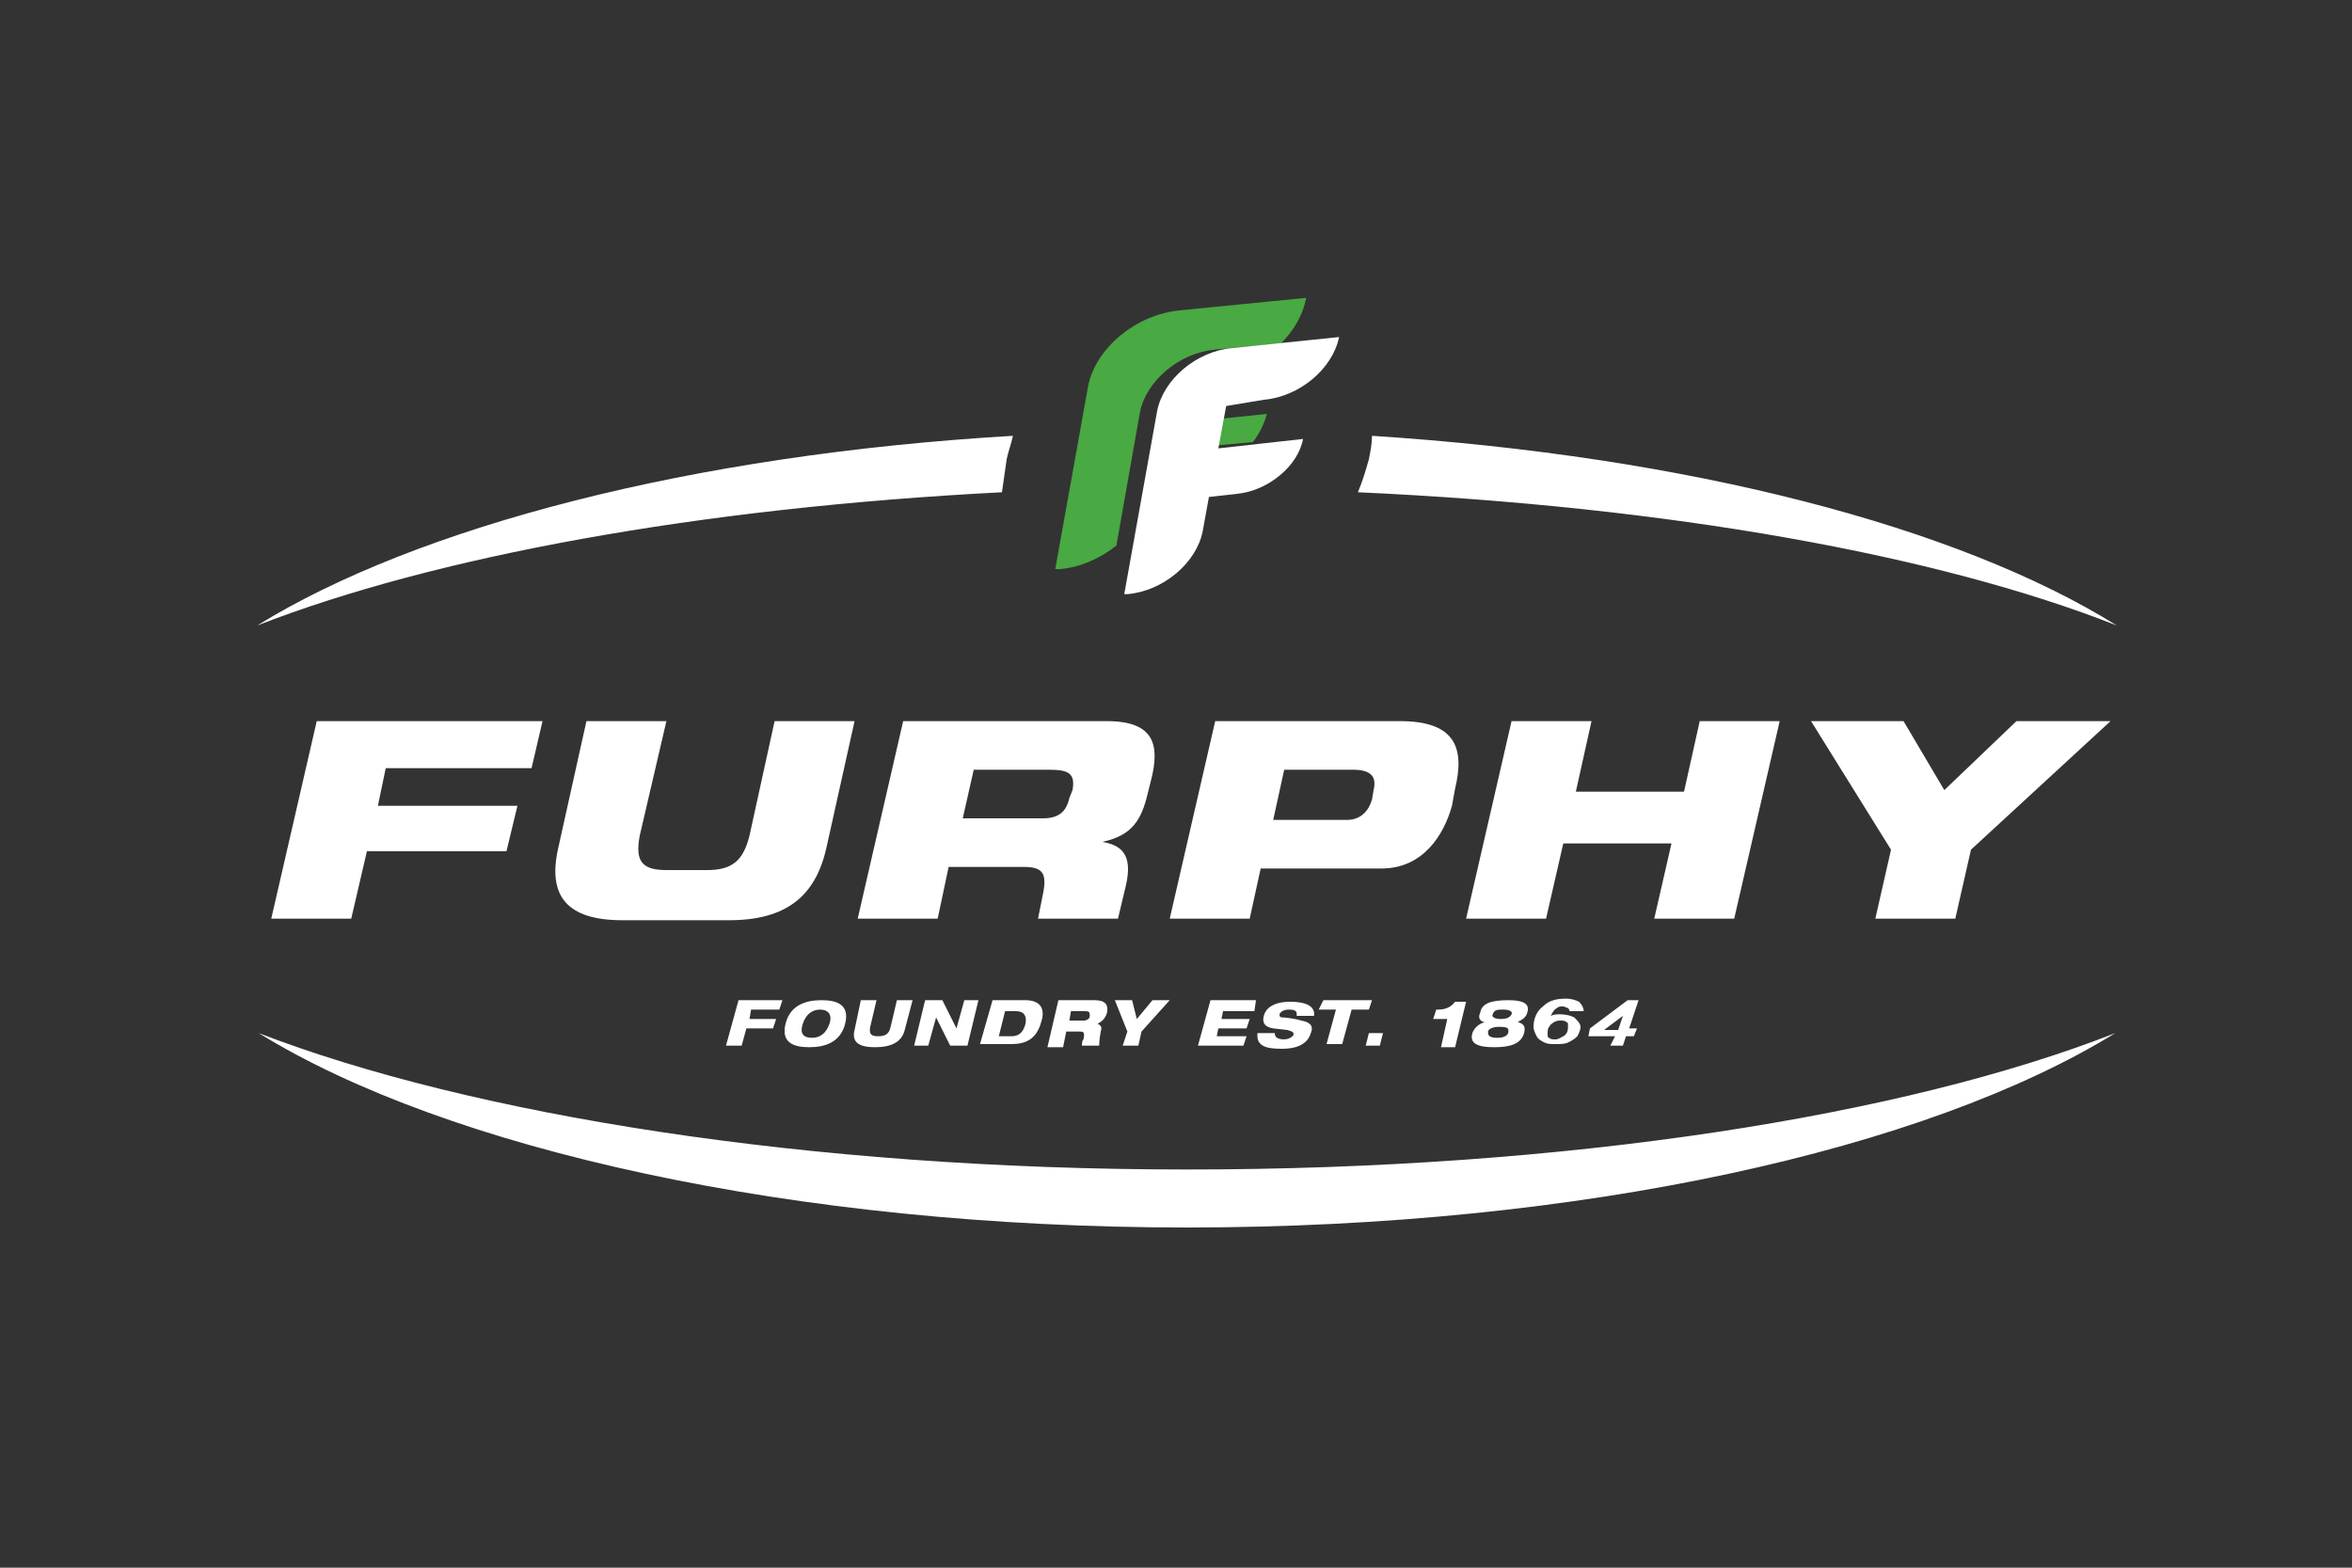 <?xml version="1.0" encoding="UTF-8"?>
<!-- Generator: Adobe Illustrator 27.1.1, SVG Export Plug-In . SVG Version: 6.00 Build 0)  -->
<svg xmlns="http://www.w3.org/2000/svg" xmlns:xlink="http://www.w3.org/1999/xlink" version="1.1" id="Layer_1" x="0px" y="0px" viewBox="0 0 150 100" style="enable-background:new 0 0 150 100;" xml:space="preserve">
<rect x="0" y="0" width="150" height="100" fill="#333333" stroke="none"/>
<style type="text/css">
	.st0{fill:#FFFFFF;}
	.st1{fill:#49A942;}
</style>
<g>
	<path class="st0" d="M87.5,27.8c0,0.5-0.1,1-0.2,1.5c-0.2,0.7-0.4,1.4-0.7,2.1c19.8,0.9,37,4,48.4,8.5   C124.9,33.6,107.7,29.1,87.5,27.8z M64.2,29.3c0.1-0.5,0.3-1,0.4-1.5c-20.5,1.2-38,5.8-48.2,12.1c11.3-4.4,28.1-7.5,47.5-8.5   C64,30.7,64.1,30,64.2,29.3z M16.5,65.9c12,7.4,34.1,12.4,59.2,12.4c25.2,0,47.2-5,59.2-12.4c-13.5,5.3-35,8.7-59.2,8.7   C51.5,74.6,30,71.1,16.5,65.9z"></path>
	<path class="st1" d="M75.2,19.8c-2.8,0.3-5.3,2.4-5.8,4.8l-2.1,11.7l0.3,0c1.3-0.1,2.6-0.7,3.6-1.5l1.5-8.5c0.4-2,2.5-3.8,4.8-4   l4.2-0.4c0.8-0.8,1.4-1.8,1.6-2.9L75.2,19.8z M76.6,28.5l3.3-0.3c0.4-0.5,0.7-1.1,0.9-1.8L77,26.8L76.6,28.5z"></path>
	<path class="st0" d="M80.6,25.5c2.3-0.2,4.4-2,4.8-4l-6.8,0.7c-2.3,0.2-4.4,2-4.8,4l-2.1,11.7l0.2,0c2.3-0.2,4.4-2,4.8-4l0.4-2.2   l1.8-0.2c2-0.2,3.9-1.8,4.2-3.5l-5.4,0.6l0.5-2.7L80.6,25.5z"></path>
	<g>
		<path class="st0" d="M70.6,46H57.6l-2.9,12.6h5.1l0.7-3.3h4.8c1.2,0,1.5,0.4,1.2,1.8l-0.3,1.5h5.1l0.5-2.1    c0.5-2.1-0.4-2.6-1.5-2.8l0,0c1.9-0.4,2.5-1.4,2.9-3.1l0.2-0.8C74,47.5,73.6,46,70.6,46z M68.2,50.9c-0.2,0.9-0.7,1.3-1.7,1.3    h-5.1l0.7-3.1h4.8c1.2,0,1.7,0.2,1.5,1.3L68.2,50.9z M128.6,46l-4.6,4.4l-2.6-4.4h-5.9l5.1,8.2l-1,4.4h5.1l1-4.4l8.9-8.2H128.6z     M89.3,46H77.5l-2.9,12.6h5.1l0.7-3.2h7.7c2.7,0,4-2.2,4.5-4l0.2-1.1C93.4,47.8,92.9,46,89.3,46z M87.5,51    c-0.2,0.7-0.7,1.3-1.6,1.3h-4.7l0.7-3.2h4.4c1.2,0,1.5,0.5,1.3,1.3L87.5,51z M17.3,58.6h5.1l1-4.3h8.9l0.7-2.9h-8.9l0.5-2.4h9.3    l0.7-3H20.2L17.3,58.6z M47.8,53.3c-0.4,1.6-1.1,2.2-2.7,2.2h-2.6c-1.6,0-2-0.6-1.7-2.2l1.7-7.3h-5.1l-1.8,8.1    c-0.7,3.1,0.6,4.6,4.1,4.6h6.8c3.6,0,5.5-1.5,6.2-4.6l1.8-8.1h-5.1L47.8,53.3z M107.4,50.5h-6.9l1-4.5h-5.1l-2.9,12.6h5.1l1.1-4.8    h6.9l-1.1,4.8h5.1l2.9-12.6h-5.1L107.4,50.5z"></path>
	</g>
	<g>
		<path class="st0" d="M47.1,63.8h2.8l-0.2,0.6h-1.8L47.8,65h1.7l-0.2,0.6h-1.7l-0.3,1.1h-1L47.1,63.8z"></path>
		<path class="st0" d="M52.4,63.8c1,0,1.8,0.3,1.5,1.5c-0.3,1.2-1.3,1.5-2.3,1.5c-1,0-1.8-0.3-1.5-1.5    C50.4,64.1,51.4,63.8,52.4,63.8z M51.8,66.2c0.5,0,0.9-0.3,1.1-0.9c0.2-0.6-0.1-0.9-0.6-0.9c-0.5,0-0.9,0.3-1.1,0.9    C51,65.9,51.2,66.2,51.8,66.2z"></path>
		<path class="st0" d="M54.9,63.8h1l-0.4,1.7c-0.1,0.5,0.1,0.6,0.5,0.6c0.4,0,0.7-0.1,0.8-0.6l0.4-1.7h1l-0.5,1.9    c-0.2,0.8-0.9,1.1-1.9,1.1c-1,0-1.5-0.3-1.3-1.1L54.9,63.8z"></path>
		<path class="st0" d="M59,63.8h1.1l0.9,1.8h0l0.5-1.8h0.9l-0.7,2.9h-1.1l-0.9-1.8h0l-0.5,1.8h-0.9L59,63.8z"></path>
		<path class="st0" d="M63.3,63.8h2.1c0.9,0,1.3,0.5,1,1.4c-0.3,1.1-1,1.4-1.9,1.4h-2L63.3,63.8z M63.7,66.1h0.8    c0.6,0,0.8-0.4,0.9-0.8c0.1-0.5-0.1-0.8-0.6-0.8h-0.7L63.7,66.1z"></path>
		<path class="st0" d="M67.5,63.8h2.3c0.7,0,0.9,0.3,0.8,0.8c-0.1,0.4-0.4,0.6-0.6,0.7l0,0c0.2,0.1,0.3,0.2,0.2,0.5    c-0.1,0.6-0.1,0.8-0.1,0.9h-1.1c0-0.1,0-0.3,0.1-0.4c0.1-0.5,0-0.5-0.3-0.5H68l-0.2,1h-1L67.5,63.8z M68.2,65.1h0.9    c0.2,0,0.4-0.1,0.4-0.3c0-0.2,0-0.3-0.3-0.3h-0.9L68.2,65.1z"></path>
		<path class="st0" d="M71.9,65.8l-0.8-2h1.1l0.3,1.2l1-1.2h1.1l-1.8,2l-0.2,0.9h-1L71.9,65.8z"></path>
		<path class="st0" d="M77.2,63.8h2.9L80,64.5H78L77.9,65h1.8l-0.2,0.6h-1.8l-0.1,0.5h1.9l-0.2,0.6h-2.9L77.2,63.8z"></path>
		<path class="st0" d="M82.7,64.7c0-0.2-0.1-0.3-0.5-0.3c-0.3,0-0.5,0.1-0.6,0.3c0,0.1,0,0.2,0.2,0.2c0.2,0,0.9,0.1,1.2,0.2    c0.5,0.1,0.8,0.3,0.6,0.8c-0.3,1-1.5,1-1.9,1c-1,0-1.6-0.2-1.5-1h1.1c0,0.2,0.1,0.4,0.6,0.4c0.2,0,0.5-0.1,0.6-0.3    c0-0.2-0.1-0.2-0.4-0.3l-0.9-0.1c-0.6-0.1-0.7-0.4-0.6-0.8c0.1-0.4,0.5-0.9,1.7-0.9c1,0,1.6,0.3,1.5,0.9H82.7z"></path>
		<path class="st0" d="M84.4,63.8h3.1l-0.2,0.6h-1.1l-0.6,2.2h-1l0.6-2.2h-1.1L84.4,63.8z"></path>
		<path class="st0" d="M87.3,65.9h0.9L88,66.7h-0.9L87.3,65.9z"></path>
		<path class="st0" d="M92.3,65h-0.9l0.2-0.6h0.1c0.4,0,0.8-0.1,1.1-0.5h0.7l-0.7,2.9h-0.9L92.3,65z"></path>
		<path class="st0" d="M97.4,64.6c-0.1,0.4-0.5,0.5-0.6,0.6l0,0c0.4,0.1,0.5,0.3,0.4,0.7c-0.2,0.7-0.9,0.9-1.9,0.9    c-1,0-1.6-0.2-1.4-0.9c0.1-0.3,0.4-0.6,0.8-0.7l0,0c-0.2,0-0.5-0.2-0.3-0.6c0.1-0.6,0.7-0.8,1.8-0.8C97.1,63.8,97.6,64,97.4,64.6z     M94.9,65.8c0,0.2,0,0.4,0.6,0.4c0.5,0,0.7-0.2,0.7-0.4c0-0.2,0-0.3-0.6-0.3C95.1,65.5,94.9,65.7,94.9,65.8z M96.4,64.7    c0.1-0.2-0.2-0.3-0.5-0.3c-0.4,0-0.6,0-0.7,0.3c-0.1,0.2,0.2,0.3,0.5,0.3C96.1,65,96.3,64.9,96.4,64.7z"></path>
	</g>
</g>
<g>
	<path class="st0" d="M101,64.5l-0.9,0c0-0.1-0.1-0.2-0.1-0.2c-0.1,0-0.2-0.1-0.3-0.1c-0.2,0-0.3,0-0.4,0.1   c-0.2,0.1-0.3,0.3-0.4,0.5c0.2-0.1,0.4-0.1,0.6-0.1c0.4,0,0.7,0.1,0.9,0.2c0.2,0.2,0.4,0.4,0.4,0.6c0,0.2-0.1,0.4-0.2,0.6   c-0.2,0.2-0.4,0.3-0.6,0.4c-0.2,0.1-0.5,0.1-0.8,0.1c-0.3,0-0.5,0-0.7-0.1c-0.2-0.1-0.4-0.2-0.5-0.4c-0.1-0.2-0.2-0.4-0.2-0.6   c0-0.5,0.2-1,0.6-1.3c0.4-0.4,0.9-0.5,1.5-0.5c0.3,0,0.6,0.1,0.8,0.2C100.9,64.1,101,64.3,101,64.5z M98.7,65.9   c0,0.2,0,0.3,0.1,0.3c0.1,0.1,0.2,0.1,0.4,0.1c0.2,0,0.3-0.1,0.5-0.2c0.2-0.1,0.3-0.3,0.3-0.6c0-0.2,0-0.3-0.1-0.3   c-0.1-0.1-0.2-0.1-0.4-0.1c-0.1,0-0.2,0-0.4,0.1c-0.1,0.1-0.2,0.1-0.3,0.3C98.7,65.6,98.7,65.8,98.7,65.9z"></path>
</g>
<g>
	<path class="st0" d="M103,66.1h-1.7l0.1-0.5l2.4-1.8h0.7l-0.6,1.8h0.5l-0.2,0.5h-0.5l-0.2,0.6h-0.8L103,66.1z M103.2,65.7l0.3-0.9   l-1.2,0.9H103.2z"></path>
</g>
</svg>
